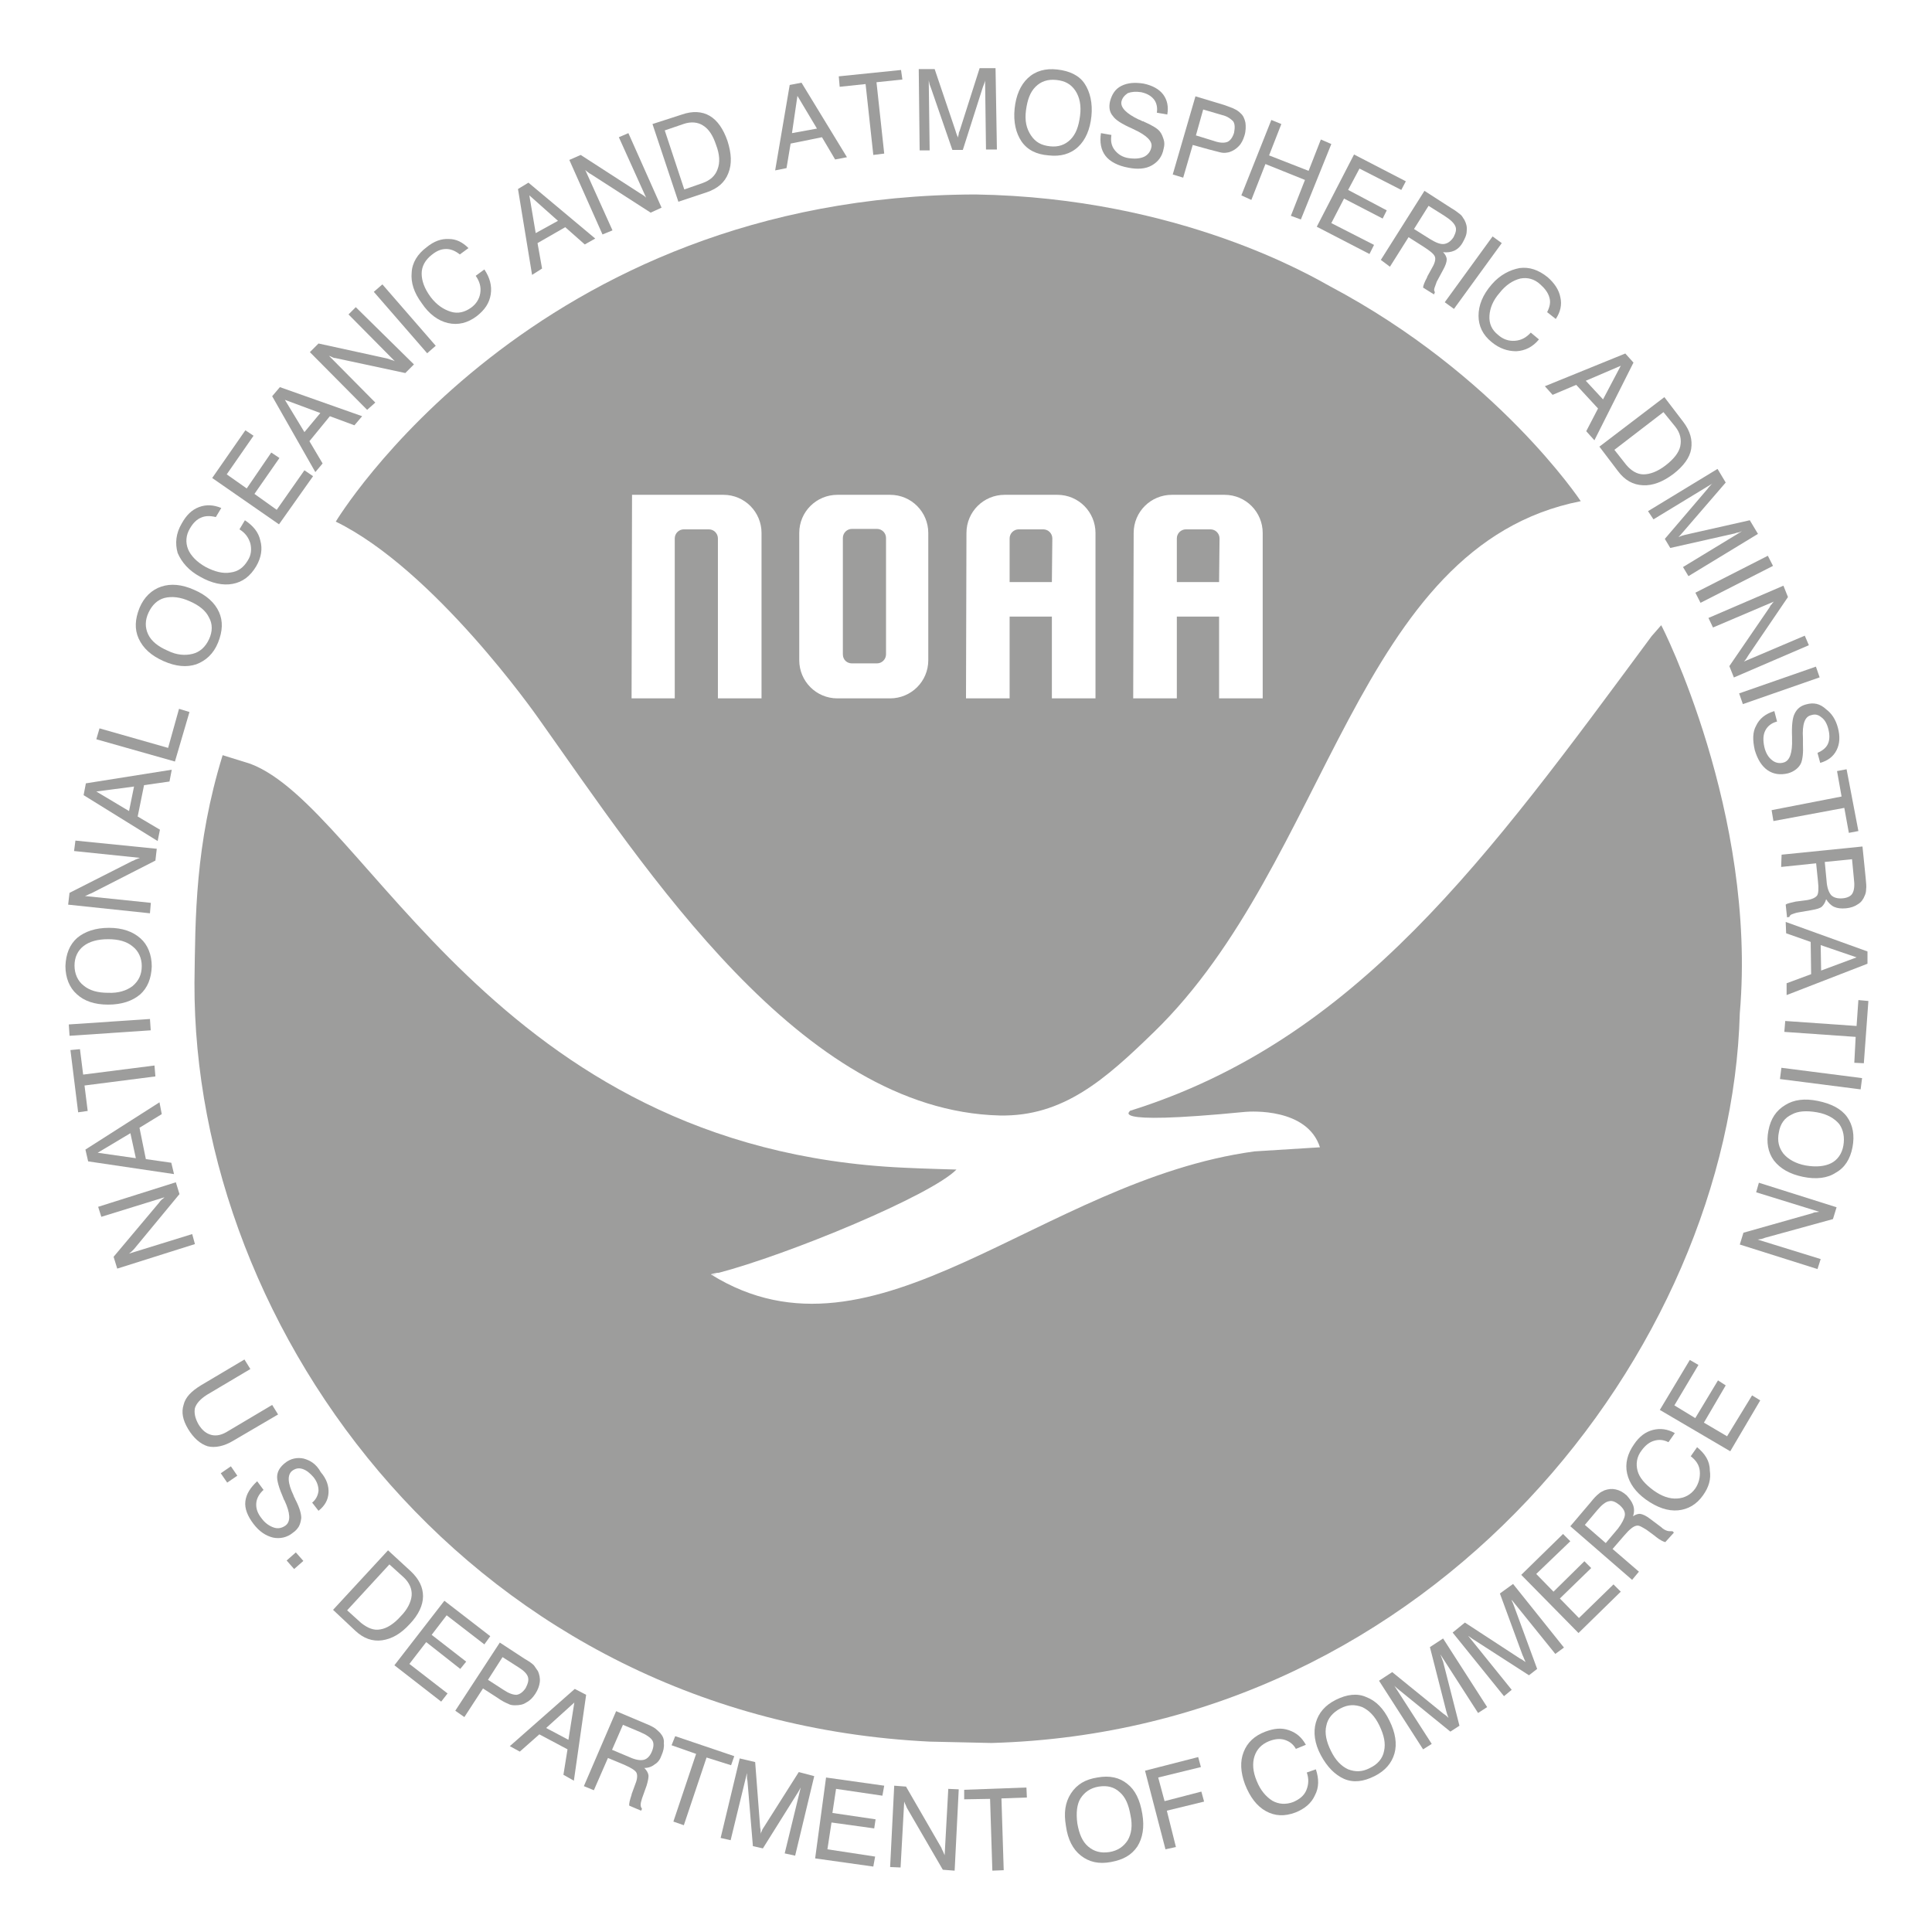 <?xml version="1.0" encoding="utf-8"?>
<!-- Generator: Adobe Illustrator 21.1.0, SVG Export Plug-In . SVG Version: 6.00 Build 0)  -->
<svg version="1.1" id="Vrstva_1" xmlns="http://www.w3.org/2000/svg" xmlns:xlink="http://www.w3.org/1999/xlink" x="0px" y="0px"
	 width="425.2px" height="425.2px" viewBox="0 0 425.2 425.2" style="enable-background:new 0 0 425.2 425.2;" xml:space="preserve"
	>
<style type="text/css">
	.st0{fill:none;}
	.st1{fill:#9D9D9C;}
</style>
<path class="st0" d="M357.8,102.3c1.1,1.4,2.4,2.1,3.8,2.1s3.2-0.7,4.9-2c1.7-1.4,2.8-2.7,3.2-4.2c0.3-1.4,0-2.9-1.1-4.3l-2.6-3.3
	l-10.8,8.3L357.8,102.3z"/>
<path class="st0" d="M115.7,371.5c0.6-0.9,0.8-1.7,0.5-2.4c-0.3-0.7-0.9-1.4-2-2.1l-3.6-2.3l-3.2,5l3.4,2.2c1.2,0.8,2.1,1.1,2.9,1
	C114.4,372.9,115.1,372.4,115.7,371.5z"/>
<polygon class="st0" points="125.1,382.9 126.4,374.6 120.2,380.3 "/>
<polygon class="st0" points="175.5,21.1 174.3,29.5 179.8,28.4 "/>
<polygon class="st0" points="356.7,80.5 349.1,83.9 352.8,88 "/>
<polygon class="st0" points="62.7,88 67,95.2 70.6,90.9 "/>
<path class="st0" d="M184.4,153.8H196c4.7,0,8.4-3.8,8.4-8.4v-28c0-4.7-3.8-8.4-8.4-8.4h-11.6c-4.7,0-8.4,3.8-8.4,8.4v28
	C175.9,150,179.7,153.8,184.4,153.8z M185.5,118.5c0-1.1,0.9-2,2-2h5.5c1.1,0,2,0.9,2,2v25.6c0,1.1-0.9,2-2,2h-5.5c-1.1,0-2-0.9-2-2
	V118.5z"/>
<path class="st0" d="M140.8,381l-3.8-1.6l-2.4,5.5l3.8,1.6c1.4,0.6,2.5,0.8,3.2,0.6c0.8-0.2,1.4-0.9,1.8-1.9
	c0.4-0.9,0.4-1.8,0.1-2.4C143.1,382.3,142.3,381.6,140.8,381z"/>
<path class="st0" d="M37.1,143.2c2.1,0.9,4,1.1,5.5,0.7c1.6-0.4,2.8-1.5,3.6-3.2c0.8-1.7,0.8-3.3,0-4.8c-0.8-1.4-2.2-2.6-4.3-3.6
	c-2.1-0.9-4-1.2-5.5-0.7c-1.6,0.4-2.8,1.5-3.5,3.2c-0.8,1.7-0.8,3.3,0,4.8C33.5,141.1,34.9,142.3,37.1,143.2z"/>
<path class="st0" d="M231,32.2c1.9,0.2,3.4-0.3,4.5-1.5c1.2-1.2,1.9-2.9,2.1-5.2c0.3-2.3-0.1-4.2-1-5.5c-0.9-1.4-2.3-2.1-4.2-2.4
	c-1.9-0.2-3.4,0.3-4.6,1.5c-1.2,1.2-1.9,2.9-2.1,5.2c-0.3,2.3,0.1,4.1,1,5.5S229.1,32,231,32.2z"/>
<polygon class="st0" points="21.5,253.7 29.9,254.9 28.8,249.4 "/>
<path class="st0" d="M270.1,31.2c0.7-0.3,1.2-0.9,1.4-2c0.3-1,0.3-1.8-0.2-2.5c-0.4-0.6-1.3-1.1-2.5-1.4l-4.1-1.2l-1.7,5.8L267,31
	C268.5,31.4,269.5,31.4,270.1,31.2z"/>
<path class="st0" d="M88.8,347.1l-3.1-2.8l-9.3,10.1l3.1,2.8c1.3,1.2,2.7,1.7,4.2,1.4c1.4-0.3,3-1.2,4.5-2.9
	c1.4-1.6,2.3-3.2,2.4-4.6C90.7,349.7,90.1,348.3,88.8,347.1z"/>
<path class="st0" d="M246.5,394.3c-1.3-1.1-2.8-1.5-4.6-1.2c-1.9,0.3-3.2,1.2-4,2.6c-0.9,1.4-1.1,3.3-0.7,5.5
	c0.3,2.3,1.2,3.9,2.4,5.1c1.3,1.1,2.8,1.5,4.7,1.2c1.9-0.3,3.2-1.2,4-2.6s1.1-3.3,0.7-5.5C248.5,397.2,247.8,395.5,246.5,394.3z"/>
<polygon class="st0" points="28.4,178.5 29.6,173.1 21.2,174.3 "/>
<path class="st0" d="M317.8,53.8c0.8-0.1,1.4-0.6,2.1-1.5c0.6-0.9,0.7-1.7,0.4-2.4s-1-1.4-2.4-2.3l-3.5-2.2l-3.2,5.1l3.5,2.2
	C316,53.4,317,53.9,317.8,53.8z"/>
<path class="st0" d="M354,330.3c-0.7,0.2-1.6,0.9-2.6,2l-2.7,3.2l4.6,4l2.7-3.2c1-1.1,1.4-2.1,1.5-2.9c0-0.8-0.3-1.5-1.2-2.3
	C355.5,330.5,354.8,330.2,354,330.3z"/>
<path class="st0" d="M18.4,217c1.3,1,3.1,1.6,5.4,1.6s4.1-0.5,5.4-1.5c1.3-1,2-2.6,2-4.4s-0.6-3.3-2-4.3c-1.3-1-3.1-1.6-5.4-1.6
	s-4.1,0.5-5.4,1.5c-1.3,1-2,2.5-2,4.3S17.1,215.9,18.4,217z"/>
<path class="st0" d="M154.7,40.2c1.7-0.6,2.8-1.5,3.3-3c0.5-1.4,0.4-3.2-0.3-5.4c-0.7-2-1.7-3.5-2.9-4.3c-1.3-0.8-2.7-0.9-4.3-0.3
	l-4,1.4l4.3,13L154.7,40.2z"/>
<path class="st0" d="M156.1,280.8c0.5-0.1,0.9-0.3,1.4-0.3C158.5,280.2,155.8,280.7,156.1,280.8z"/>
<path class="st0" d="M403.1,197c0.5,0.6,1.4,0.8,2.6,0.7c1-0.1,1.8-0.5,2.1-1.1c0.3-0.6,0.5-1.7,0.3-3.3l-0.4-4.2l-6.1,0.6l0.4,4.2
	C402.2,195.4,402.5,196.4,403.1,197z"/>
<polygon class="st0" points="122.8,48.6 116.4,43 117.9,51.3 "/>
<polygon class="st0" points="408.6,210.7 400.7,207.9 400.7,213.6 "/>
<path class="st0" d="M399.6,244.8c-2.2-0.4-4.1-0.3-5.6,0.5c-1.4,0.8-2.4,2.1-2.8,3.9c-0.3,1.8,0,3.4,1,4.7c1,1.3,2.7,2.1,4.9,2.6
	c2.3,0.4,4.1,0.3,5.6-0.5c1.4-0.8,2.4-2,2.7-3.9c0.3-1.9,0-3.4-1-4.7C403.5,246.1,401.9,245.3,399.6,244.8z"/>
<path class="st0" d="M299.8,375.8c-1.5-0.7-3.2-0.6-4.8,0.3c-1.7,0.9-2.7,2-3.1,3.8c-0.3,1.6,0,3.5,1,5.5c1,2,2.3,3.4,3.8,4.1
	c1.5,0.7,3.2,0.6,4.8-0.3c1.7-0.9,2.6-2,3.1-3.7c0.3-1.6,0-3.5-1-5.5C302.6,377.8,301.3,376.4,299.8,375.8z"/>
<path class="st1" d="M55.1,168.1l-6.1-1.9c-6.1,19.8-6,35.7-6.2,50.1c-0.3,76.9,61.4,162.1,161.8,167l13.6,0.3
	c97.4-2.7,162.7-86.6,164.7-160.6c3.8-44-17.2-85.4-17.3-85.4l-2.1,2.4c-36.1,48.8-64.9,88.9-114.9,104.5c1-0.3-7.2,3.4,25.5,0.2
	c1.2-0.1,13.6-0.9,16.4,7.8l-14.4,0.9c-47.1,6.4-83.4,49.6-119.6,27.1c-0.3-0.1,2.4-0.6,1.4-0.3c15.7-4.1,47-17.1,52.6-22.8
	c0,0-7.5-0.2-11.4-0.4C108.6,253,80.8,177.8,55.1,168.1z"/>
<path class="st1" d="M157.6,280.4c-0.5,0.2-1,0.3-1.4,0.3C156.9,280.6,157.4,280.4,157.6,280.4z"/>
<path class="st1" d="M231.6,118.5c0-1.1-0.9-2-2-2h-5.4c-1.1,0-2,0.9-2,2v9.6h9.3L231.6,118.5L231.6,118.5z"/>
<path class="st1" d="M187.5,146h5.5c1.1,0,2-0.9,2-2v-25.6c0-1.1-0.9-2-2-2h-5.5c-1.1,0-2,0.9-2,2v25.6
	C185.5,145.2,186.4,146,187.5,146z"/>
<path class="st1" d="M220,245.5c14,0.3,23.3-8,33.9-18.3c38.8-37.6,44.3-107.1,94-116.9c0,0-18.4-27.8-55.2-47.3
	c-3.5-1.9-32.9-19.5-78-20.2C117,43,73.9,114.8,73.9,114.8c21.7,10.6,44.1,42.6,44.4,43C142.4,191.7,176.2,244.4,220,245.5z
	 M249.5,117.3c0-4.7,3.8-8.4,8.4-8.4h11.6c4.7,0,8.4,3.8,8.4,8.4v36.4h-9.6v-18H259v18h-9.6L249.5,117.3L249.5,117.3z M212.7,117.3
	c0-4.7,3.8-8.4,8.4-8.4h11.6c4.7,0,8.4,3.8,8.4,8.4v36.4h-9.6v-18h-9.3v18h-9.6L212.7,117.3L212.7,117.3z M175.9,117.3
	c0-4.7,3.8-8.4,8.4-8.4h11.6c4.7,0,8.4,3.8,8.4,8.4v28c0,4.7-3.8,8.4-8.4,8.4h-11.6c-4.7,0-8.4-3.8-8.4-8.4V117.3z M139.1,108.9
	h20.1c4.7,0,8.4,3.8,8.4,8.4v36.4h-9.6v-35.2c0-1.1-0.9-2-2-2h-5.5c-1.1,0-2,0.9-2,2v35.2H139L139.1,108.9L139.1,108.9z"/>
<path class="st1" d="M268.4,118.5c0-1.1-0.9-2-2-2h-5.4c-1.1,0-2,0.9-2,2v9.6h9.3L268.4,118.5L268.4,118.5z"/>
<path class="st1" d="M134.8,50.7l-6-13.3c0.2,0.2,0.3,0.3,0.6,0.5c0.2,0.2,0.4,0.3,0.6,0.4l13.2,8.5l2.4-1.1l-7.3-16.4l-2.1,0.9
	l6,13.3c-0.2-0.2-0.3-0.3-0.6-0.5c-0.3-0.2-0.5-0.3-0.8-0.5l-13-8.4l-2.5,1.1l7.3,16.4L134.8,50.7z"/>
<path class="st1" d="M248.3,36.9c2,0.4,3.8,0.3,5.2-0.5c1.4-0.8,2.3-2,2.6-3.7c0.2-0.7,0.2-1.4,0-2c-0.2-0.6-0.4-1.2-0.8-1.7
	c-0.5-0.7-1.7-1.4-3.5-2.2c-0.1-0.1-0.2-0.1-0.3-0.1c-0.3-0.1-0.5-0.3-0.9-0.4c-2.7-1.3-4-2.6-3.8-3.9c0.2-0.9,0.7-1.4,1.4-1.9
	c0.8-0.3,1.8-0.4,3-0.2c1.3,0.3,2.1,0.8,2.7,1.5s0.9,1.8,0.7,3l2.3,0.4c0.3-1.7,0-3.2-0.9-4.4c-0.9-1.2-2.4-2-4.3-2.4
	c-1.9-0.3-3.5-0.2-4.9,0.5c-1.4,0.7-2.1,1.9-2.5,3.4c-0.3,1.3-0.1,2.4,0.6,3.2c0.6,0.9,2,1.8,4.3,2.8c0.1,0.1,0.3,0.1,0.4,0.2
	c2.8,1.3,4.1,2.6,3.8,3.9c-0.2,1-0.8,1.7-1.6,2.1c-0.9,0.4-2,0.5-3.4,0.3s-2.4-0.9-3.1-1.8c-0.7-0.9-0.9-2-0.7-3.3l-2.3-0.4
	c-0.3,2,0,3.7,1,5S246.1,36.5,248.3,36.9z"/>
<path class="st1" d="M230.8,34.2c2.6,0.3,4.8-0.3,6.5-1.9c1.6-1.5,2.6-3.8,2.9-6.7s-0.3-5.4-1.5-7.2s-3.3-2.8-6-3.1
	c-2.6-0.3-4.8,0.3-6.5,1.9c-1.6,1.5-2.6,3.8-2.9,6.7c-0.3,3,0.3,5.4,1.5,7.2C226.1,33,228.1,34,230.8,34.2z M225.8,24.3
	c0.3-2.3,0.9-4,2.1-5.2c1.2-1.2,2.7-1.7,4.6-1.5c1.9,0.2,3.2,0.9,4.2,2.4c0.9,1.4,1.3,3.2,1,5.5c-0.3,2.3-0.9,4-2.1,5.2
	c-1.2,1.2-2.7,1.7-4.5,1.5c-1.9-0.2-3.2-0.9-4.2-2.4S225.5,26.6,225.8,24.3z"/>
<path class="st1" d="M174,31.6l6.9-1.4l2.9,4.9l2.6-0.5l-10-16.4l-2.6,0.5l-3.2,18.8l2.5-0.5L174,31.6z M175.5,21.1l4.3,7.2l-5.5,1
	L175.5,21.1z"/>
<polygon class="st1" points="190.5,18.5 192.2,34.1 194.6,33.8 192.9,18.1 198.6,17.5 198.3,15.4 184.6,16.8 184.8,19.1 "/>
<path class="st1" d="M204.6,33l-0.2-15.3c0.1,0.3,0.1,0.6,0.2,0.9c0.1,0.3,0.2,0.5,0.3,0.8l4.7,13.6h2.3l4.4-13.8
	c0.1-0.3,0.2-0.5,0.3-0.8c0.1-0.3,0.2-0.5,0.2-0.8l0.2,15.3h2.4L219.1,15h-3.5l-4.4,13.8c-0.1,0.2-0.2,0.4-0.2,0.7
	c-0.1,0.3-0.1,0.5-0.2,0.8c0-0.2-0.1-0.3-0.2-0.6s-0.2-0.5-0.3-0.9l-4.6-13.6h-3.5l0.2,17.9H204.6z"/>
<path class="st1" d="M155.6,42.3c2.3-0.8,3.9-2.1,4.7-4.2c0.8-2,0.7-4.3-0.2-7.1c-0.9-2.6-2.2-4.5-3.9-5.5s-3.8-1.1-6.1-0.3
	l-6.5,2.1l5.7,17.1L155.6,42.3z M150.4,27.3c1.7-0.6,3.2-0.4,4.3,0.3c1.3,0.8,2.2,2.2,2.9,4.3c0.8,2.1,0.9,3.9,0.3,5.4
	c-0.5,1.4-1.6,2.4-3.3,3l-4,1.4l-4.3-13L150.4,27.3z"/>
<path class="st1" d="M392,190.8l7.7-0.8l0.4,3.9c0.2,1.7,0.1,2.8-0.2,3.2c-0.3,0.4-1,0.8-2.2,1l-2.3,0.3c0,0,0,0-0.1,0
	c-1.2,0.3-2,0.4-2.3,0.7l0.3,2.8l0.5-0.1c0.1-0.3,0.3-0.5,0.6-0.6c0.3-0.1,0.8-0.3,1.4-0.4l2.9-0.5c1.1-0.2,1.9-0.4,2.3-0.8
	s0.7-0.9,0.9-1.6c0.5,0.8,1.1,1.4,1.8,1.7c0.7,0.3,1.5,0.4,2.6,0.3c1-0.1,1.9-0.4,2.6-0.9c0.7-0.4,1.2-1.1,1.5-1.9
	c0.2-0.4,0.3-0.9,0.3-1.4c0.1-0.5,0-1.4-0.1-2.5l-0.7-6.9l-17.8,1.8L392,190.8z M407.6,189.1l0.4,4.2c0.2,1.5,0.1,2.6-0.3,3.3
	c-0.3,0.6-1.1,1-2.1,1.1c-1.1,0.1-2-0.1-2.6-0.7c-0.5-0.6-0.9-1.6-1-3.1l-0.4-4.2L407.6,189.1z"/>
<path class="st1" d="M356.1,103.7c1.5,2,3.3,3,5.5,3.1c2.1,0.1,4.3-0.7,6.7-2.5c2.2-1.7,3.6-3.6,3.9-5.5c0.3-2-0.2-3.9-1.7-5.9
	l-4.2-5.5L352,98.3L356.1,103.7z M368.7,93.9c1.1,1.4,1.4,2.8,1.1,4.3c-0.3,1.4-1.4,2.8-3.2,4.2c-1.8,1.4-3.5,2-4.9,2
	s-2.7-0.8-3.8-2.1l-2.6-3.3l10.8-8.3L368.7,93.9z"/>
<rect x="372.7" y="126.2" transform="matrix(0.891 -0.454 0.454 0.891 -16.248 187.203)" class="st1" width="17.9" height="2.5"/>
<path class="st1" d="M363.9,114.3l13-7.9c-0.3,0.2-0.4,0.4-0.6,0.6c-0.2,0.2-0.3,0.3-0.5,0.6l-9.4,11l1.2,2l14.2-3.2
	c0.3-0.1,0.5-0.2,0.8-0.2c0.3-0.1,0.5-0.2,0.8-0.3l-13,7.9l1.2,2l15.3-9.3l-1.8-3l-14.2,3.2c-0.3,0.1-0.4,0.1-0.7,0.2
	c-0.3,0.1-0.5,0.2-0.8,0.3c0.1-0.1,0.3-0.3,0.4-0.4s0.3-0.4,0.6-0.7l9.4-10.9l-1.8-3l-15.3,9.3L363.9,114.3z"/>
<path class="st1" d="M377,138.1l13.4-5.7c-0.2,0.2-0.3,0.3-0.5,0.6c-0.2,0.2-0.3,0.3-0.4,0.6l-8.9,13l1,2.5l16.5-7.1l-0.9-2.1
	l-13.4,5.7c0.2-0.2,0.3-0.3,0.5-0.6s0.3-0.5,0.5-0.8l8.7-12.8l-1-2.5l-16.5,7.1L377,138.1z"/>
<path class="st1" d="M393.1,205.4l5.4,1.9l0.1,7.1l-5.4,2v2.6l17.8-6.9v-2.7l-18-6.5L393.1,205.4z M408.6,210.7l-7.8,2.9l-0.1-5.6
	L408.6,210.7z"/>
<polygon class="st1" points="405.3,175.3 389.9,178.3 390.3,180.7 405.9,177.8 406.9,183.3 409,182.9 406.4,169.3 404.3,169.7 "/>
<path class="st1" d="M262.5,31.9l3.6,1c1.3,0.3,2.2,0.6,2.8,0.7c0.6,0.1,1.1,0,1.6-0.1c0.9-0.3,1.5-0.7,2.1-1.3
	c0.6-0.6,1-1.4,1.3-2.4c0.3-1,0.3-2,0.2-2.8c-0.2-0.9-0.5-1.6-1.1-2.1c-0.3-0.3-0.8-0.7-1.3-0.9c-0.5-0.3-1.3-0.5-2.3-0.9l-6.3-1.9
	l-5,17.2l2.3,0.7L262.5,31.9z M264.8,24.1l4.1,1.2c1.3,0.3,2,0.9,2.5,1.4c0.4,0.6,0.4,1.4,0.2,2.5c-0.3,1-0.8,1.7-1.4,2
	c-0.7,0.3-1.7,0.3-3.1-0.2l-3.9-1.2L264.8,24.1z"/>
<rect x="382.8" y="149.7" transform="matrix(0.944 -0.329 0.329 0.944 -27.862 137.228)" class="st1" width="17.9" height="2.5"/>
<path class="st1" d="M305.9,58.7l4.1-6.5l3.3,2.1c1.4,0.9,2.3,1.6,2.5,2.2c0.2,0.5,0,1.4-0.6,2.4l-1.1,2c0,0,0,0,0,0.1
	c-0.6,1.1-0.9,1.9-0.9,2.3l2.4,1.5l0.2-0.5c-0.2-0.3-0.2-0.5-0.1-0.9c0.1-0.3,0.3-0.8,0.5-1.4l1.4-2.6c0.5-0.9,0.8-1.7,0.8-2.3
	c0-0.5-0.3-1.1-0.8-1.6c0.9,0.1,1.7,0,2.4-0.3c0.7-0.3,1.4-0.9,1.9-1.8c0.5-0.9,0.9-1.7,0.9-2.6c0.1-0.9-0.1-1.6-0.5-2.4
	c-0.3-0.4-0.5-0.9-0.9-1.2c-0.4-0.3-1.1-0.9-2-1.4l-5.9-3.8l-9.6,15.2L305.9,58.7z M314.4,45.3l3.5,2.2c1.4,0.9,2.1,1.6,2.4,2.3
	s0.1,1.4-0.4,2.4c-0.6,0.9-1.3,1.4-2.1,1.5c-0.8,0.1-1.8-0.3-3.1-1.1l-3.5-2.2L314.4,45.3z"/>
<polygon class="st1" points="301.4,55.9 302.4,53.9 293,49.1 295.8,43.7 304.3,48.1 305.2,46.3 296.7,41.8 299.2,37.1 308.4,41.8 
	309.4,39.9 298,34 289.8,49.9 "/>
<polygon class="st1" points="275.4,44 278.5,36.1 287.2,39.6 284.1,47.5 286.3,48.3 293,31.7 290.7,30.7 288,37.6 279.3,34.2 
	282,27.3 279.8,26.4 273.2,43 "/>
<path class="st1" d="M328.3,62.6c-2,2.3-2.9,4.6-2.9,6.9c0,2.2,0.9,4.2,2.9,5.8c1.7,1.4,3.5,2,5.4,2c1.9-0.1,3.6-0.9,5-2.6l-1.8-1.5
	c-1,1.1-2.1,1.7-3.5,1.8c-1.3,0.1-2.6-0.3-3.7-1.3c-1.4-1.1-2-2.5-1.9-4.2c0.1-1.7,0.8-3.4,2.2-5c1.4-1.8,3-2.8,4.6-3.2
	c1.6-0.3,3.1,0.1,4.4,1.3c1,0.9,1.7,1.8,2,2.9c0.3,1,0.1,2-0.5,3.2l1.9,1.5c1-1.5,1.4-3.1,1-4.8c-0.3-1.6-1.3-3.1-2.8-4.4
	c-2-1.6-4-2.3-6.2-2C332.3,59.4,330.1,60.5,328.3,62.6z"/>
<path class="st1" d="M341.7,86.9l5.2-2.2l4.8,5.2l-2.6,5l1.8,2l8.6-17.1l-1.8-2l-17.7,7.2L341.7,86.9z M356.7,80.5l-3.9,7.4
	l-3.8-4.1L356.7,80.5z"/>
<rect x="315.2" y="58.8" transform="matrix(0.588 -0.809 0.809 0.588 85.06 286.939)" class="st1" width="17.9" height="2.5"/>
<path class="st1" d="M397.6,155c-1.3,0.3-2.1,1-2.6,2c-0.5,0.9-0.7,2.6-0.6,5.2c0,0.1,0,0.3,0,0.4c0.1,3.1-0.5,4.8-1.8,5.2
	c-0.9,0.3-1.9,0.1-2.6-0.5c-0.8-0.6-1.4-1.6-1.7-2.9c-0.3-1.4-0.3-2.6,0.2-3.6c0.5-1,1.4-1.7,2.6-2l-0.6-2.3c-2,0.6-3.3,1.7-4,3.2
	c-0.8,1.4-0.8,3.2-0.3,5.4c0.6,2,1.5,3.5,2.8,4.4c1.3,0.9,2.8,1.1,4.5,0.7c0.7-0.2,1.3-0.5,1.8-0.9c0.5-0.4,0.9-0.9,1.1-1.4
	c0.3-0.8,0.5-2.1,0.4-4.1c0-0.1,0-0.3,0-0.3c0-0.3,0-0.6,0-1c-0.2-3.1,0.4-4.8,1.8-5.1c0.9-0.3,1.6-0.1,2.3,0.5
	c0.7,0.5,1.2,1.4,1.5,2.6c0.3,1.2,0.3,2.3-0.1,3.2c-0.4,0.9-1.2,1.5-2.3,2l0.6,2.2c1.7-0.5,2.9-1.4,3.6-2.8c0.7-1.4,0.8-3,0.3-4.9
	c-0.5-1.9-1.4-3.2-2.6-4.1C400.5,154.8,399.1,154.6,397.6,155z"/>
<path class="st1" d="M37.7,255.9l-5.6-0.8l-1.4-6.9l4.9-3l-0.5-2.6L18.8,253l0.6,2.6l18.9,2.8L37.7,255.9z M21.5,253.7l7.2-4.3
	l1.2,5.5L21.5,253.7z"/>
<path class="st1" d="M119.3,59.1l-1-5.6l6.1-3.5l4.3,3.8l2.3-1.3l-14.7-12.3l-2.3,1.4l3.1,18.9L119.3,59.1z M122.8,48.6l-4.9,2.7
	l-1.4-8.3L122.8,48.6z"/>
<path class="st1" d="M23.8,221.1c3,0,5.3-0.8,7-2.2c1.7-1.5,2.5-3.6,2.6-6.2c0-2.6-0.9-4.8-2.5-6.2c-1.7-1.5-4-2.3-6.9-2.3
	c-3,0-5.3,0.8-7,2.2c-1.7,1.5-2.5,3.6-2.6,6.2c0,2.6,0.9,4.8,2.5,6.2C18.5,220.3,20.8,221.1,23.8,221.1z M18.4,208.2
	c1.3-1,3.1-1.5,5.4-1.5s4.1,0.5,5.4,1.6c1.3,1,2,2.6,2,4.3c0,1.9-0.7,3.3-2,4.4c-1.3,1-3.1,1.6-5.4,1.5c-2.3,0-4.1-0.5-5.4-1.6
	c-1.3-1-2-2.6-2-4.4C16.4,210.7,17.1,209.2,18.4,208.2z"/>
<path class="st1" d="M42.3,271.6l-13.9,4.3c0.2-0.2,0.4-0.3,0.6-0.5c0.2-0.2,0.3-0.3,0.5-0.5l10-12.1l-0.8-2.6l-17.1,5.4l0.7,2.2
	l13.9-4.3c-0.2,0.2-0.3,0.3-0.6,0.5c-0.2,0.2-0.4,0.4-0.6,0.7l-10,11.9l0.8,2.6l17.1-5.4L42.3,271.6z"/>
<rect x="15.2" y="224.8" transform="matrix(0.998 -6.716418e-02 6.716418e-02 0.998 -15.128 2.134)" class="st1" width="17.9" height="2.5"/>
<path class="st1" d="M386.5,262.4l13.9,4.3c-0.3,0-0.5,0.1-0.8,0.1c-0.3,0-0.5,0.1-0.7,0.2l-15.2,4.3l-0.8,2.6l17.1,5.4l0.7-2.2
	l-13.9-4.3c0.3,0,0.5-0.1,0.8-0.1c0.3-0.1,0.6-0.2,0.9-0.3l14.9-4.1l0.8-2.6l-17.1-5.4L386.5,262.4z"/>
<polygon class="st1" points="408.6,225.8 392.9,224.7 392.7,227.1 408.4,228.2 408.1,233.9 410.2,234 411.2,220.3 409,220.1 "/>
<rect x="399.4" y="228.4" transform="matrix(0.127 -0.992 0.992 0.127 114.44 604.678)" class="st1" width="2.5" height="17.9"/>
<path class="st1" d="M400.1,242.3c-2.9-0.6-5.3-0.3-7.2,0.9c-2,1.2-3.2,3-3.7,5.6c-0.5,2.6-0.1,4.8,1.2,6.6c1.4,1.8,3.5,3,6.4,3.6
	c2.9,0.6,5.4,0.3,7.2-0.9c2-1.1,3.2-3,3.7-5.6c0.5-2.6,0.1-4.9-1.2-6.7S403,242.9,400.1,242.3z M405.7,252.1
	c-0.3,1.8-1.3,3.2-2.7,3.9s-3.3,0.9-5.6,0.5c-2.2-0.4-3.9-1.4-4.9-2.6c-1-1.3-1.4-2.8-1-4.7c0.3-1.9,1.3-3.2,2.8-3.9
	c1.4-0.8,3.3-0.9,5.6-0.5c2.3,0.4,3.9,1.4,4.9,2.6C405.7,248.7,406,250.3,405.7,252.1z"/>
<path class="st1" d="M33.2,198.7l-14.5-1.5c0.3-0.1,0.5-0.2,0.7-0.3c0.2-0.1,0.4-0.2,0.7-0.3l14.1-7.2l0.3-2.6L16.6,185l-0.3,2.3
	l14.5,1.5c-0.3,0.1-0.5,0.2-0.8,0.3c-0.3,0.1-0.5,0.3-0.9,0.4l-13.8,7l-0.3,2.6L33,201L33.2,198.7z"/>
<polygon class="st1" points="18.6,238.9 34.2,236.9 34,234.5 18.3,236.5 17.6,230.9 15.5,231.1 17.2,244.8 19.3,244.5 "/>
<path class="st1" d="M71,102l-2.9-4.9l4.5-5.5l5.4,2l1.7-2l-18.1-6.4l-1.7,2l9.5,16.7L71,102z M62.7,88l7.8,2.9L67,95.1L62.7,88z"/>
<path class="st1" d="M82.6,88.6L72.4,78.3c0.3,0.1,0.5,0.2,0.7,0.3c0.2,0.1,0.4,0.2,0.7,0.2l15.4,3.3l1.9-1.9L78.3,67.6l-1.6,1.6
	l10.2,10.3c-0.2-0.1-0.4-0.2-0.8-0.3c-0.3-0.1-0.6-0.2-0.9-0.3l-15.1-3.3l-1.9,1.9l12.6,12.7L82.6,88.6z"/>
<path class="st1" d="M98.6,71.1c2.2,0.5,4.3,0,6.3-1.5c1.8-1.4,2.8-2.9,3.1-4.8c0.3-1.9-0.2-3.7-1.4-5.5l-1.9,1.4
	c0.9,1.3,1.2,2.5,1,3.8c-0.2,1.3-0.9,2.4-2,3.2c-1.4,1-2.9,1.4-4.5,0.9s-3.1-1.5-4.4-3.2c-1.4-1.9-2-3.6-2-5.2s0.8-3,2.2-4.1
	c1.1-0.9,2.1-1.3,3.2-1.3c1,0,2,0.4,3,1.2l1.9-1.4c-1.3-1.3-2.7-2-4.3-2c-1.7-0.1-3.3,0.5-4.9,1.8c-2,1.5-3.2,3.4-3.3,5.6
	c-0.2,2.2,0.5,4.4,2.2,6.7C94.4,69.1,96.4,70.6,98.6,71.1z"/>
<path class="st1" d="M35.2,182.6l-4.9-2.9l1.4-6.9l5.6-0.8l0.5-2.6l-18.9,3l-0.5,2.6l16.3,10.1L35.2,182.6z M28.4,178.5l-7.2-4.3
	l8.3-1.1L28.4,178.5z"/>
<rect x="87.8" y="61.3" transform="matrix(0.755 -0.656 0.656 0.755 -24.233 75.543)" class="st1" width="2.5" height="17.9"/>
<polygon class="st1" points="41.7,156.7 39.4,156 37,164.6 21.9,160.3 21.2,162.7 38.5,167.6 "/>
<polygon class="st1" points="68.9,104.8 67,103.5 60.9,112.2 56,108.7 61.5,100.8 59.7,99.6 54.3,107.5 49.9,104.4 55.8,95.9 
	54,94.7 46.7,105.2 61.4,115.4 "/>
<path class="st1" d="M36,145.5c2.7,1.2,5.1,1.4,7.2,0.7c2.1-0.8,3.8-2.3,4.8-4.8c1-2.5,1.1-4.7,0.2-6.7c-0.9-2-2.7-3.7-5.5-4.9
	c-2.7-1.2-5.1-1.4-7.2-0.7c-2.1,0.7-3.8,2.3-4.8,4.7c-1,2.5-1.1,4.7-0.2,6.7C31.5,142.7,33.3,144.3,36,145.5z M32.7,134.8
	c0.8-1.7,2-2.8,3.5-3.2c1.6-0.4,3.5-0.2,5.5,0.7c2.1,0.9,3.6,2.1,4.3,3.6c0.8,1.4,0.8,3.1,0,4.8c-0.8,1.7-2,2.8-3.6,3.2
	c-1.6,0.4-3.5,0.3-5.5-0.7c-2.1-0.9-3.6-2.1-4.3-3.6C31.9,138.1,31.9,136.5,32.7,134.8z"/>
<path class="st1" d="M44,126.9c2.6,1.5,5.1,2,7.2,1.6c2.2-0.4,3.9-1.7,5.2-3.9c1.1-1.9,1.4-3.8,0.9-5.6c-0.4-1.9-1.6-3.3-3.4-4.5
	l-1.2,2c1.3,0.8,2,1.8,2.4,3.1c0.3,1.3,0.2,2.6-0.6,3.8c-0.9,1.5-2.1,2.4-3.8,2.6c-1.6,0.3-3.5-0.2-5.4-1.2c-2-1.1-3.3-2.5-3.9-3.9
	c-0.6-1.5-0.5-3.1,0.4-4.6c0.7-1.2,1.5-2,2.5-2.4c0.9-0.4,2-0.4,3.2-0.1l1.2-2c-1.7-0.7-3.3-0.8-4.9-0.2s-2.8,1.8-3.8,3.6
	c-1.3,2.2-1.5,4.4-0.9,6.5C40,123.8,41.6,125.6,44,126.9z"/>
<polygon class="st1" points="264.4,394.3 256.3,396.4 254.9,391.2 264.3,388.9 263.7,386.7 252,389.7 256.5,407 258.8,406.5 
	256.8,398.5 265,396.5 "/>
<path class="st1" d="M300.7,373.5c-2-0.9-4.3-0.6-6.7,0.6c-2.4,1.2-3.8,2.9-4.4,5c-0.6,2.1-0.3,4.6,1.1,7.2c1.4,2.6,3.1,4.3,5.1,5.2
	c2.1,0.9,4.3,0.6,6.7-0.6c2.4-1.2,3.8-2.9,4.4-5c0.6-2.1,0.2-4.6-1.1-7.2C304.5,376,302.8,374.3,300.7,373.5z M304.6,385.4
	c-0.3,1.6-1.4,2.9-3.1,3.7c-1.7,0.9-3.2,0.9-4.8,0.3c-1.5-0.7-2.8-2-3.8-4.1c-1-2-1.4-3.9-1-5.5c0.3-1.6,1.4-2.9,3.1-3.8
	c1.7-0.9,3.2-0.9,4.8-0.3c1.5,0.7,2.8,2,3.8,4.1C304.6,381.9,305,383.7,304.6,385.4z"/>
<path class="st1" d="M330.1,350.7l5,13.6c0.1,0.2,0.2,0.4,0.3,0.7c0.1,0.3,0.3,0.5,0.3,0.8c-0.1-0.1-0.3-0.3-0.4-0.3
	c-0.2-0.2-0.4-0.3-0.8-0.5l-12.1-7.9l-2.7,2.2l11.3,14l1.7-1.4l-9.6-11.9c0.3,0.2,0.4,0.3,0.7,0.5c0.3,0.2,0.4,0.3,0.6,0.4l12.1,7.8
	l1.8-1.4l-5-13.6c-0.1-0.3-0.2-0.5-0.3-0.8c-0.1-0.3-0.3-0.5-0.3-0.8l9.6,11.9l1.9-1.4l-11.2-14L330.1,350.7z"/>
<path class="st1" d="M287.6,390.1c0.5,1.4,0.4,2.7-0.1,3.9c-0.5,1.2-1.5,2-2.9,2.6c-1.6,0.6-3.2,0.5-4.6-0.3
	c-1.4-0.9-2.6-2.3-3.4-4.3c-0.9-2.1-1-4-0.5-5.5c0.5-1.5,1.5-2.6,3.2-3.3c1.3-0.5,2.4-0.6,3.4-0.3c1,0.3,1.9,0.9,2.5,2l2.2-0.9
	c-0.9-1.6-2-2.6-3.7-3.2s-3.3-0.4-5.2,0.3c-2.4,0.9-4,2.4-4.8,4.5c-0.8,2-0.7,4.4,0.3,7.1c1.1,2.8,2.6,4.8,4.6,5.9s4.1,1.2,6.5,0.3
	c2-0.8,3.5-2,4.3-3.8c0.9-1.7,0.9-3.6,0.2-5.7L287.6,390.1z"/>
<polygon class="st1" points="380.1,316.1 375,313.1 379.8,304.9 378.1,303.8 373.1,312.1 368.5,309.3 373.8,300.4 371.9,299.3 
	365.3,310.3 380.8,319.4 387.4,308.2 385.6,307.1 "/>
<polygon class="st1" points="347.5,356.1 343.3,351.8 350.2,345.1 348.7,343.6 341.9,350.3 338.1,346.4 345.6,339.2 344,337.6 
	334.8,346.6 347.4,359.4 356.7,350.3 355.1,348.7 "/>
<path class="st1" d="M248.1,392.6c-1.7-1.4-3.9-1.9-6.6-1.4c-2.6,0.4-4.5,1.5-5.8,3.5s-1.6,4.3-1.1,7.2c0.4,2.9,1.5,5.1,3.3,6.5
	c1.8,1.4,3.9,1.9,6.6,1.4s4.5-1.5,5.8-3.4c1.2-1.9,1.6-4.3,1.1-7.2C250.9,396.1,249.8,393.9,248.1,392.6z M248.2,405
	c-0.9,1.4-2.2,2.3-4,2.6c-1.9,0.3-3.4-0.1-4.7-1.2s-2-2.8-2.4-5.1c-0.3-2.3-0.1-4.2,0.7-5.5c0.9-1.4,2.2-2.3,4-2.6
	c1.9-0.3,3.4,0.1,4.6,1.2c1.3,1.1,2,2.8,2.4,5.1C249.3,401.8,249,403.6,248.2,405z"/>
<path class="st1" d="M373.5,318.5l-1.4,2c1.2,0.9,1.9,2,2,3.3s-0.2,2.6-1,3.8c-1,1.4-2.4,2.1-4,2.2c-1.7,0.1-3.4-0.5-5.2-1.8
	c-1.9-1.4-3.1-2.8-3.5-4.3c-0.4-1.5-0.2-3.1,0.9-4.5c0.8-1.1,1.7-1.8,2.7-2.1c1-0.3,2-0.3,3.2,0.3l1.4-2c-1.6-0.9-3.2-1.1-4.8-0.7
	c-1.6,0.4-3,1.4-4.2,3.2c-1.4,2-2,4.2-1.5,6.4s1.9,4.1,4.1,5.7c2.5,1.8,4.9,2.6,7.1,2.4s4.1-1.3,5.5-3.3c1.3-1.8,1.8-3.6,1.5-5.5
	C376.3,321.5,375.2,319.9,373.5,318.5z"/>
<path class="st1" d="M366.9,336.9c-0.3-0.1-0.8-0.3-1.3-0.8l-2.4-1.8c-0.9-0.7-1.6-1-2.1-1.1c-0.5-0.1-1.1,0.1-1.7,0.5
	c0.3-0.9,0.3-1.7,0-2.5c-0.3-0.8-0.8-1.4-1.4-2.1c-0.8-0.7-1.5-1.1-2.4-1.3c-0.9-0.2-1.6-0.1-2.5,0.2c-0.4,0.2-0.9,0.4-1.3,0.8
	c-0.4,0.3-1,0.9-1.7,1.8l-4.5,5.3l13.6,11.8l1.5-1.8l-5.8-5l2.6-3c1.1-1.3,2-2,2.6-2.1c0.6-0.2,1.3,0.3,2.3,0.9l1.9,1.4
	c0,0,0,0,0.1,0.1c1,0.8,1.7,1.1,2.1,1.2l1.9-2.1l-0.3-0.3C367.5,337,367.2,337,366.9,336.9z M356.1,336.4l-2.7,3.2l-4.6-4l2.7-3.2
	c1-1.2,1.9-1.9,2.6-2c0.7-0.2,1.4,0.1,2.3,0.8c0.9,0.8,1.3,1.5,1.2,2.3C357.5,334.2,357,335.2,356.1,336.4z"/>
<path class="st1" d="M314.7,362.5l3.6,14.1c0.1,0.3,0.1,0.4,0.2,0.7s0.2,0.5,0.3,0.8c-0.1-0.1-0.3-0.3-0.4-0.4
	c-0.2-0.2-0.4-0.3-0.8-0.6l-11.2-9.1l-2.9,1.9l9.7,15.1l1.9-1.2l-8.3-12.9c0.2,0.3,0.4,0.4,0.6,0.6c0.2,0.2,0.4,0.3,0.6,0.5
	l11.2,9.1l2-1.3l-3.6-14.1c-0.1-0.3-0.2-0.5-0.3-0.8c-0.1-0.3-0.2-0.5-0.3-0.8l8.3,12.9l2-1.3l-9.7-15.1L314.7,362.5z"/>
<path class="st1" d="M66.8,321c-1.4-0.3-2.9,0-4.1,1c-1,0.8-1.6,1.7-1.7,2.8c-0.1,1,0.4,2.7,1.4,5c0,0.1,0.1,0.3,0.2,0.4
	c1.3,2.8,1.4,4.6,0.3,5.5c-0.8,0.6-1.7,0.8-2.6,0.5c-0.9-0.3-1.9-0.9-2.7-2c-0.9-1.1-1.3-2.2-1.2-3.4c0.1-1.1,0.7-2.1,1.6-2.9
	l-1.4-1.9c-1.5,1.4-2.4,2.8-2.6,4.4c-0.2,1.6,0.5,3.3,1.8,5c1.3,1.7,2.7,2.6,4.3,3c1.5,0.3,3.1,0,4.4-1.1c0.6-0.4,1-0.9,1.3-1.4
	c0.3-0.6,0.4-1.1,0.5-1.8c0-0.9-0.3-2.1-1.2-3.9C65,330.1,65,330,65,330c-0.1-0.3-0.3-0.5-0.4-0.9c-1.3-2.7-1.4-4.5-0.3-5.4
	c0.7-0.5,1.4-0.7,2.3-0.4c0.9,0.3,1.6,0.9,2.4,1.8c0.8,1,1.1,2,1.1,3c-0.1,0.9-0.5,1.9-1.4,2.6l1.4,1.8c1.4-1.1,2.1-2.4,2.2-3.9
	c0.1-1.5-0.4-3.1-1.7-4.6C69.6,322.2,68.3,321.4,66.8,321z"/>
<path class="st1" d="M90.2,357.4c1.9-2,2.9-4.1,2.9-6.1c0-2-0.9-3.8-2.7-5.5l-5-4.6l-12.1,13.1l4.9,4.6c1.8,1.7,3.8,2.4,5.9,2.1
	C86.2,360.7,88.2,359.6,90.2,357.4z M83.7,358.6c-1.4,0.3-2.8-0.3-4.2-1.4l-3.1-2.8l9.3-10.1l3.1,2.8c1.3,1.2,1.9,2.6,1.8,4
	c-0.1,1.4-0.9,3.1-2.4,4.6C86.7,357.4,85.1,358.4,83.7,358.6z"/>
<polygon class="st1" points="93.8,361.4 101.3,367.3 102.6,365.7 95,359.8 98.3,355.5 106.6,361.9 107.9,360.1 97.8,352.3 
	86.8,366.5 97.1,374.5 98.5,372.7 90.1,366.2 "/>
<path class="st1" d="M115.8,374.7c0.8-0.4,1.4-1,2-1.9c0.6-0.9,0.9-1.8,1-2.6c0.1-0.9-0.1-1.7-0.4-2.4c-0.3-0.4-0.6-0.9-0.9-1.3
	c-0.4-0.4-1.1-0.9-2-1.4l-5.5-3.6l-9.8,15l2,1.4l4.1-6.3l3.1,2c1.1,0.8,2,1.2,2.5,1.4c0.5,0.3,1.1,0.3,1.5,0.3
	C114.2,375.3,115.1,375.2,115.8,374.7z M110.8,371.9l-3.4-2.2l3.2-5l3.6,2.3c1.1,0.7,1.8,1.4,2,2.1s0,1.4-0.5,2.4
	c-0.6,0.9-1.3,1.4-2,1.5C112.9,373,112,372.7,110.8,371.9z"/>
<path class="st1" d="M61.2,311.3l-1.3-2.1l-9.6,5.7c-1.4,0.9-2.6,1.2-3.8,0.9c-1.1-0.3-2-1-2.8-2.3c-0.8-1.4-1-2.6-0.8-3.6
	c0.3-1,1.2-2,2.6-2.9l9.6-5.7l-1.3-2.1l-9.6,5.7c-2.1,1.3-3.4,2.6-3.8,4.3c-0.5,1.6-0.2,3.3,1,5.3c1.2,2,2.7,3.3,4.3,3.8
	c1.6,0.4,3.6,0,5.6-1.2L61.2,311.3z"/>
<rect x="63.7" y="342.2" transform="matrix(0.75 -0.661 0.661 0.75 -210.885 128.898)" class="st1" width="2.7" height="2.5"/>
<polygon class="st1" points="225.9,393.4 212.2,393.9 212.2,396 217.9,395.9 218.4,411.7 220.9,411.6 220.4,395.8 226,395.6 "/>
<rect x="48.9" y="323.2" transform="matrix(0.825 -0.566 0.566 0.825 -174.687 85.275)" class="st1" width="2.7" height="2.5"/>
<path class="st1" d="M126.5,371.7l-14.3,12.6l2.2,1.2l4.3-3.8l6.2,3.3l-0.9,5.6l2.3,1.3L129,373L126.5,371.7z M125.1,382.9l-4.9-2.6
	l6.2-5.6L125.1,382.9z"/>
<path class="st1" d="M207.9,408.3c-0.1-0.3-0.2-0.4-0.3-0.7c-0.1-0.3-0.3-0.5-0.4-0.9l-7.8-13.5l-2.6-0.2l-0.9,17.9l2.3,0.1
	l0.8-14.5c0.1,0.3,0.2,0.5,0.3,0.7c0.1,0.3,0.2,0.4,0.3,0.7l7.9,13.6l2.6,0.2l0.9-17.9l-2.3-0.1L207.9,408.3z"/>
<path class="st1" d="M168,402.3c-0.1,0.2-0.3,0.4-0.3,0.6c-0.1,0.3-0.3,0.4-0.3,0.8c0-0.2,0-0.3,0-0.6c0-0.3,0-0.5-0.1-0.9
	l-1.1-14.4l-3.4-0.8l-4.2,17.5l2.2,0.5l3.6-14.8c0,0.3,0,0.6,0,0.9s0,0.5,0.1,0.8l1.2,14.4l2.2,0.5l7.7-12.3
	c0.2-0.3,0.3-0.5,0.4-0.7c0.2-0.3,0.3-0.5,0.3-0.7l-3.6,14.8l2.3,0.5l4.2-17.5l-3.4-0.9L168,402.3z"/>
<polygon class="st1" points="179.4,409 192.2,410.8 192.6,408.6 182.1,407 183,401.1 192.4,402.4 192.7,400.4 183.2,399 184,393.7 
	194.2,395.2 194.6,393 181.8,391.2 "/>
<polygon class="st1" points="161.6,386.5 148.6,382.1 147.8,384.1 153.2,386 148.2,400.9 150.5,401.7 155.5,386.8 160.9,388.5 "/>
<path class="st1" d="M145.3,381.4c-0.3-0.3-0.7-0.7-1.1-1c-0.4-0.3-1.2-0.7-2.2-1.1l-6.4-2.7l-7.1,16.5l2.2,0.9l3.1-7.1l3.6,1.5
	c1.6,0.7,2.5,1.3,2.7,1.8s0.2,1.3-0.3,2.5l-0.8,2.2c0,0,0,0,0,0.1c-0.4,1.2-0.6,2-0.5,2.4l2.6,1.1l0.2-0.4c-0.2-0.3-0.3-0.5-0.3-0.9
	c0-0.3,0.1-0.8,0.3-1.4l1-2.8c0.3-1,0.5-1.9,0.4-2.4c-0.1-0.5-0.4-1-0.9-1.5c0.9,0,1.7-0.3,2.3-0.8c0.7-0.4,1.2-1.1,1.5-2
	c0.4-0.9,0.6-1.8,0.5-2.6C146.2,382.8,145.9,382.1,145.3,381.4z M143.5,385.4c-0.4,1-1,1.7-1.8,1.9c-0.8,0.2-1.9,0-3.2-0.6l-3.8-1.6
	l2.4-5.5l3.8,1.6c1.4,0.6,2.4,1.3,2.7,1.9C143.9,383.6,143.9,384.4,143.5,385.4z"/>
</svg>
